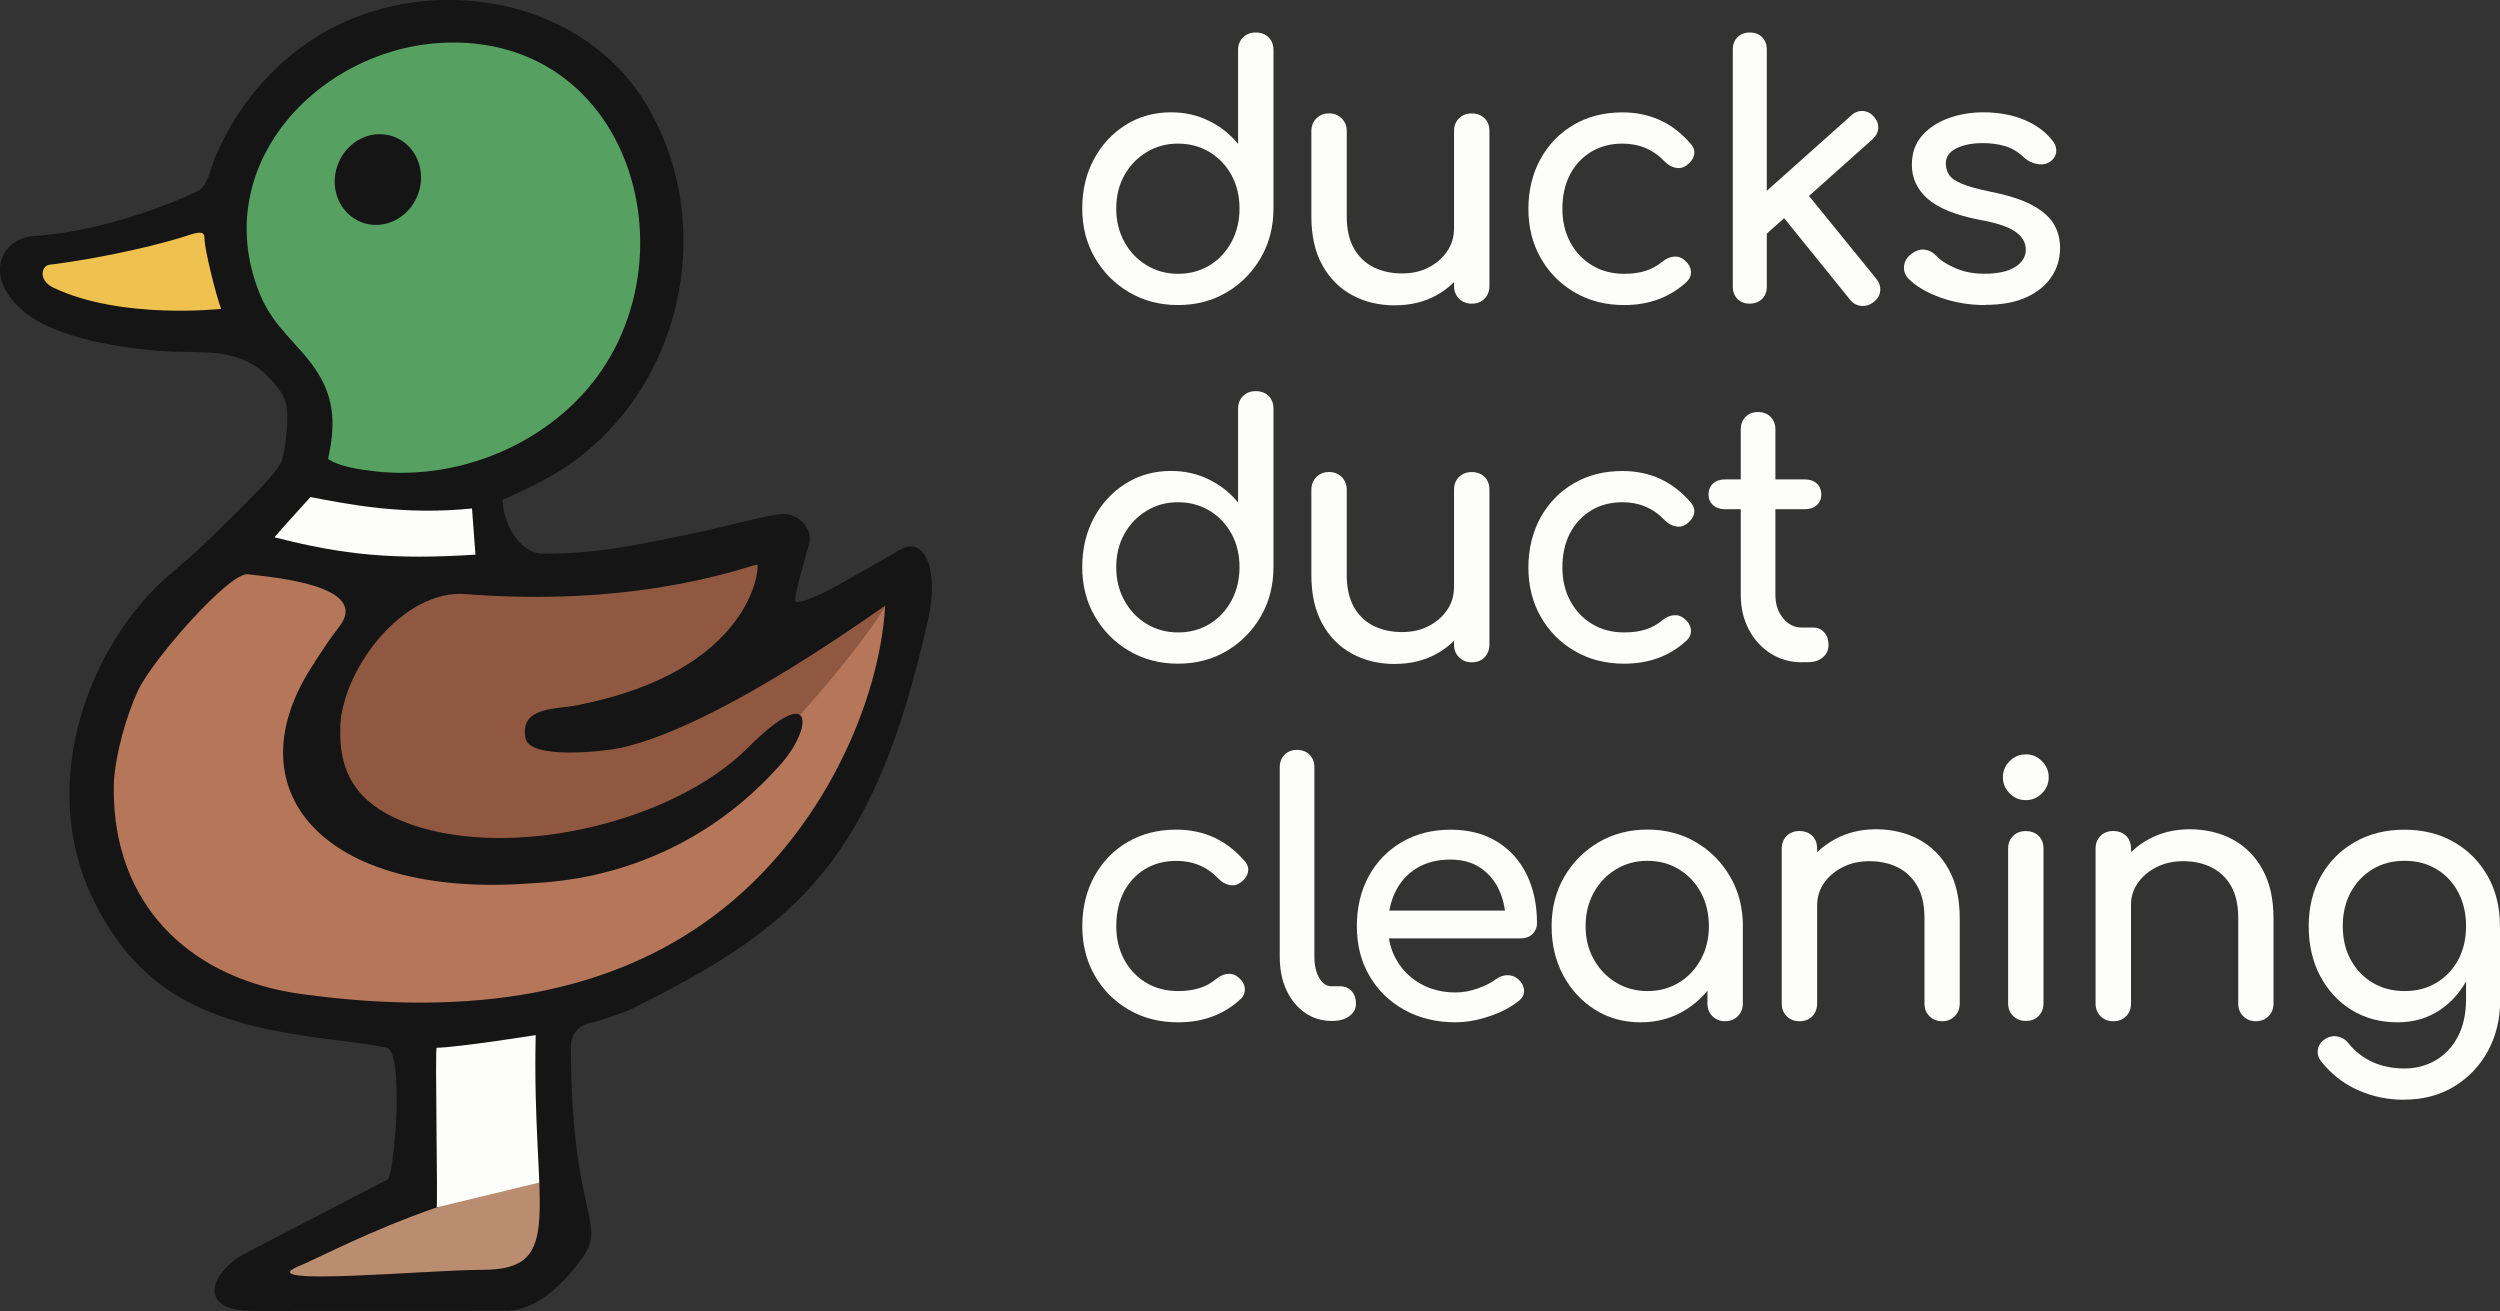 <?xml version="1.0" encoding="UTF-8"?><svg id="Layer_2" xmlns="http://www.w3.org/2000/svg" viewBox="0 0 398.46 208.95"><rect x="0" y="0" width="398.46" height="208.95" fill="#333333" stroke="none"/><defs><style>.cls-1{fill:#915841;}.cls-2{fill:#ba8d71;}.cls-3{fill:#efc14f;}.cls-4{fill:#b57659;}.cls-5{fill:#fdfdfc;}.cls-6{fill:#141514;}.cls-7{fill:#56a061;}</style></defs><g id="Layer_1-2"><path class="cls-7" d="M51.72,74.48c-.33-4.92,1.45-10.94-1.3-15.28s-6.93-6.98-9.18-12.46C32.19,24.71,53.43,4.53,75.35,6.73c24.4,2.45,35.94,31.57,24.08,50.93-7.49,12.23-23.07,20.62-37.31,19.01-2.41-.27-6.21.03-10.39-2.18Z"/><path class="cls-5" d="M66.79,192.42c.04-5.3.54-10.2.81-15.28.14-2.64-.54-10.32.38-11.81.22-.35.58-.57.91-.78,5.53-.18,10.77-2.14,16.28-1.81.88-.08,1.44-.84,2.44-.88.89-.04.18,7.07.45,8.33-1.38,7.31-1.42,14.74-1.67,22.21h-19.6Z"/><path class="cls-2" d="M87.33,188.14c-.27,7.56,1.34,14.14-8.94,15.1-9.26.86-26.48,0-35.89.67,0,0,10.48-7.43,21.18-9.46.88-.89,3.11-1.4,5.92-2.02l17.73-4.28Z"/><path class="cls-4" d="M16,120.28c.31-4.38,4.14-7.03,5.99-11.02,2.3-4.95,7.16-10.68,10.59-14.31,1.87-1.98,4.02-4.85,6.91-4.25,23.77,4.87,44.33,5.06,63.85-.03,44.32-11.54-4.51,20.74,37.92,2.26.71-.31,1.56,1.4,2.17,2.04-1.71,11.11-3.07,15.36-6.02,22.18-11.66,26.89-28.44,44.38-64.9,45.22,0,0-11.48-.14-25.97-2.63-16.6-2.85-30.23-15.36-30.97-32.97l.42-6.48Z"/><path class="cls-1" d="M118.81,123.17c-12.98,11.4-38.82,14.33-54.91,7.57-6.86-2.88-10.53-7.54-9.64-15.27.76-6.59,2.71-15.24,7.99-18.94,1.18-.83,2.25-2.84,3.47-2.78,17.91.97,56.84-6.46,57.22-6.11.35.32-5.17,11.15-5.17,11.98,0,3.62,5.16,3.93,8.44,2.51.54-.24,15.87-7.72,16.13-7.82-3.23,7.38-20.25,25.99-23.52,28.85Z"/><path class="cls-3" d="M21.35,50.19c-5.2-.62-22.5-5.8-18.45-7.96.12-.06,2.16-.68,2.53-.73,3.12-.41,7.09-.27,10.13-.72,5.73-.85,11.67-3.13,17.36-4.35,1.38-.11,1.05-.03,1.1,1.08.21,5,2.36,8.29,2.91,12.3.04.28-1.7.37-1.82.37-4.21,0-9.76.48-13.75,0Z"/><path class="cls-6" d="M126.82,95.84c.51.5,3.65-.79,8.05-3.31,3.6-2.06,6.6-3.72,8.56-4.89,3.91-2.34,6.3,3.07,4.49,11.12-8.54,38.08-20.41,48.74-47.1,61.97-1.3.65-5.81,2.14-6.48,2.25-1.92.31-3.35,1.67-3.35,3.82,0,26.73,5.81,28.09,1.88,33.6-2.29,3.22-6.83,8.51-12.16,8.51-12.64,0-27.64.03-40.59.03-8.22,0-7.05-5.5-1.6-8.87l23.3-12.11c.83-1.16,1.4-9.25,1.4-11.9s.02-8.33-1.49-9.06c-2.35-.52-7.17-1.09-9.42-1.38-17.21-2.21-29.84-6-37.76-22.92-7.37-15.76-2.38-35.02,8.85-47.58,2.8-3.13,6.05-5.39,8.88-8.17,2.4-2.36,12.03-11.32,12.66-13.57s1.14-6.77.66-8.97c-.43-1.98-2.37-3.89-3.5-5.02-4.74-4.02-9.88-3.05-15.65-3.4-6.56-.39-17.38-1.98-22.54-6.25-6.82-5.64-3.74-11.79,1.55-12.13,11.81-.74,23.98-6.11,26.04-7.13,1.65-.82,2.17-3.95,2.71-5.23,3.02-7.21,7.87-13.44,14.15-17.98,17.07-12.36,44.08-8.95,54.97,9.91,11.2,19.39,5.12,45.41-13.69,57.6-2.39,1.55-6.23,3.46-9.49,4.87-.21,2.33,1.94,8.6,6.53,8.6,8.9,0,14.99-1.44,23.42-3.16,5.55-1.13,11.38-2.84,14.44-3.15,2.27-.23,4.82,1.79,4.51,4.38-.06.5-2.72,9.04-2.25,9.5ZM52.29,73.16c1.83,1.23,5.12,1.7,7.54,1.97,14.24,1.61,29.46-5.24,36.95-17.47,11.86-19.36,3.18-48.27-21.22-50.72-21.92-2.2-43.16,17.98-34.11,40.01,2.25,5.48,6.34,7.97,9.18,12.46s2.75,8.77,1.66,13.75ZM35.24,49.22c-.88-2.38-2.64-9.53-2.64-11.15,0-1.01-.36-1.25-2.23-.69-3.87,1.35-13.42,3.7-22.52,4.82-1.17.14-1.86,2.44.66,3.65,10.77,5.15,26.73,3.38,26.73,3.38ZM50.17,105.49c2.23-3.3,1.59-2.55,3.95-5.67,4.79-6.34-9.65-7.74-14.64-8.29-2.93-.33-15.2,13.62-17.5,18.57-1.85,3.99-3.49,9.85-3.81,14.23-.07,1.05-.04,2.22,0,3.28.74,17.6,12.91,28.5,29.85,30.82,27.76,3.81,49.47-.29,65.74-12.44,17.5-13.08,26.48-34.39,27.32-49.42.01-.25-25.79,18.96-42.04,22.61-2.59.58-14.6,1.96-15.28-1.52-.97-5.04,4.76-4.58,8.11-5.23,28.14-5.46,29.18-22.08,28.84-22.4-.37-.35-17.41,6.94-46.51,4.66-9.99-.78-19.46,11.87-19.94,20.81-.42,7.77,2.78,12.39,9.64,15.27,16.1,6.76,43.07.65,55.28-11.57,10.73-10.73,10.41-3.23,5.27,2.6-16.24,18.37-36.37,18.72-39.67,18.98-33.57,2.56-48.22-15.12-34.6-35.25ZM69.6,192.43c-11.12,3.91-18.23,7.8-22.07,9.42-7.7,3.24,20.74.54,29.36.54,13.53,0,7.84-9.61,8.49-37.41,0,0-12.06,1.92-15.79,2.02-.27.16.22,25.35,0,25.43Z"/><path class="cls-5" d="M75.23,81.04l.55,7.36c-12.92.84-21.04.08-32.03-2.77,1.19-1.43,5.74-6.41,5.74-6.41,6.05,1.16,14.76,2.94,25.74,1.82Z"/><ellipse class="cls-6" cx="60.22" cy="28.62" rx="7.29" ry="6.82" transform="translate(11.87 74.52) rotate(-68.93)"/><path class="cls-5" d="M187.76,48.62c-2.88,0-5.47-.67-7.77-2.02-2.31-1.35-4.13-3.18-5.48-5.51-1.35-2.32-2.02-4.94-2.02-7.86s.62-5.52,1.85-7.83c1.24-2.31,2.92-4.13,5.06-5.48,2.14-1.35,4.56-2.02,7.25-2.02,2.18,0,4.19.45,6.03,1.36,1.84.9,3.39,2.13,4.65,3.68v-14.94c0-.85.27-1.53.8-2.05.53-.52,1.21-.77,2.02-.77s1.53.26,2.05.77c.52.52.77,1.2.77,2.05v25.23c0,2.91-.67,5.53-2.02,7.86-1.35,2.32-3.16,4.16-5.45,5.51-2.29,1.35-4.87,2.02-7.75,2.02ZM187.76,43.64c1.88,0,3.56-.45,5.04-1.36,1.48-.9,2.64-2.15,3.49-3.73.85-1.59,1.27-3.36,1.27-5.31s-.42-3.76-1.27-5.31c-.85-1.55-2.01-2.78-3.49-3.68-1.48-.9-3.15-1.36-5.04-1.36s-3.51.45-5.01,1.36c-1.49.9-2.68,2.13-3.54,3.68-.87,1.55-1.3,3.32-1.3,5.31s.43,3.73,1.3,5.31c.87,1.59,2.05,2.83,3.54,3.73,1.49.9,3.16,1.36,5.01,1.36Z"/><path class="cls-5" d="M222.34,48.67c-2.54,0-4.82-.54-6.83-1.63-2.01-1.09-3.6-2.68-4.76-4.79-1.16-2.1-1.74-4.68-1.74-7.75v-13.61c0-.81.27-1.48.8-2.02.53-.53,1.21-.8,2.02-.8s1.48.27,2.02.8c.53.54.8,1.21.8,2.02v13.61c0,2.07.39,3.77,1.16,5.12.77,1.35,1.83,2.34,3.15,2.99,1.33.65,2.82.97,4.48.97s3-.31,4.23-.94c1.24-.63,2.22-1.48,2.96-2.55.74-1.07,1.11-2.27,1.11-3.6h3.49c0,2.29-.56,4.35-1.69,6.2-1.13,1.85-2.66,3.3-4.59,4.37-1.94,1.07-4.14,1.6-6.61,1.6ZM234.57,48.4c-.81,0-1.49-.27-2.02-.8-.54-.53-.8-1.21-.8-2.02v-24.68c0-.85.27-1.53.8-2.05.53-.52,1.21-.77,2.02-.77s1.53.26,2.05.77c.52.52.77,1.2.77,2.05v24.68c0,.81-.26,1.49-.77,2.02-.52.54-1.2.8-2.05.8Z"/><path class="cls-5" d="M258.86,48.62c-2.95,0-5.58-.67-7.88-2.02-2.31-1.35-4.11-3.17-5.42-5.48-1.31-2.3-1.96-4.92-1.96-7.83s.65-5.64,1.94-7.97c1.29-2.32,3.06-4.14,5.31-5.45,2.25-1.31,4.83-1.96,7.75-1.96,2.18,0,4.17.42,5.98,1.24,1.81.83,3.43,2.08,4.87,3.74.52.59.7,1.2.55,1.83-.15.63-.55,1.18-1.22,1.66-.52.37-1.09.49-1.72.36-.63-.13-1.2-.45-1.71-.97-1.81-1.92-4.06-2.88-6.75-2.88-1.88,0-3.54.43-4.98,1.3-1.44.87-2.56,2.07-3.38,3.62-.81,1.55-1.22,3.38-1.22,5.48,0,1.99.42,3.76,1.25,5.31s1.98,2.78,3.46,3.68c1.48.9,3.19,1.36,5.15,1.36,1.29,0,2.43-.16,3.4-.47.98-.31,1.87-.8,2.68-1.47.59-.48,1.2-.75,1.83-.8.63-.06,1.18.12,1.66.53.63.52.98,1.1,1.05,1.74.07.65-.15,1.23-.66,1.74-2.66,2.47-5.98,3.71-9.96,3.71Z"/><path class="cls-5" d="M278.89,48.4c-.81,0-1.47-.25-1.96-.75-.5-.5-.75-1.15-.75-1.96V7.89c0-.81.25-1.47.75-1.96.5-.5,1.15-.75,1.96-.75s1.47.25,1.96.75.75,1.15.75,1.96v37.79c0,.81-.25,1.47-.75,1.96s-1.15.75-1.96.75ZM281.49,37.33l-3.43-3.76,16.99-15.16c.55-.52,1.17-.76,1.85-.72.68.04,1.26.33,1.74.89.52.55.76,1.16.72,1.83-.04.66-.33,1.25-.89,1.77l-16.99,15.16ZM298.65,48.12c-.59.48-1.25.69-1.96.64-.72-.06-1.32-.38-1.8-.97l-11.23-13.89,3.87-3.65,11.51,14.17c.48.59.69,1.23.64,1.91s-.4,1.28-1.02,1.8Z"/><path class="cls-5" d="M316.46,48.62c-2.58,0-4.97-.4-7.17-1.19-2.2-.79-3.9-1.8-5.12-3.02-.55-.59-.78-1.26-.69-2.02.09-.76.45-1.37,1.08-1.85.74-.59,1.47-.84,2.19-.75.72.09,1.34.42,1.85.97.63.7,1.63,1.36,3.02,1.96,1.38.61,2.92.91,4.62.91,2.14,0,3.77-.35,4.9-1.05,1.12-.7,1.71-1.6,1.74-2.71.04-1.11-.49-2.07-1.58-2.88-1.09-.81-3.07-1.48-5.95-1.99-3.73-.74-6.43-1.84-8.11-3.32-1.68-1.47-2.52-3.28-2.52-5.42,0-1.88.55-3.44,1.66-4.68,1.11-1.24,2.53-2.16,4.26-2.77,1.73-.61,3.54-.91,5.42-.91,2.43,0,4.59.39,6.47,1.16,1.88.77,3.38,1.84,4.48,3.21.52.59.76,1.21.72,1.85-.04.65-.35,1.19-.94,1.63-.59.41-1.29.54-2.1.39-.81-.15-1.49-.48-2.05-1-.92-.89-1.92-1.49-2.99-1.83-1.07-.33-2.31-.5-3.71-.5-1.62,0-3,.28-4.12.83-1.13.55-1.69,1.37-1.69,2.43,0,.66.17,1.26.53,1.8.35.54,1.04,1.02,2.07,1.44,1.03.42,2.55.84,4.54,1.25,2.77.55,4.95,1.25,6.56,2.1,1.6.85,2.76,1.84,3.46,2.96.7,1.13,1.05,2.43,1.05,3.9,0,1.7-.45,3.23-1.36,4.59-.9,1.37-2.23,2.45-3.98,3.26-1.75.81-3.94,1.22-6.56,1.22Z"/><path class="cls-5" d="M187.76,105.78c-2.88,0-5.47-.67-7.77-2.02-2.31-1.35-4.13-3.18-5.48-5.51-1.35-2.32-2.02-4.94-2.02-7.86s.62-5.52,1.85-7.83c1.24-2.31,2.92-4.13,5.06-5.48,2.14-1.35,4.56-2.02,7.25-2.02,2.18,0,4.19.45,6.03,1.36,1.84.9,3.39,2.13,4.65,3.68v-14.94c0-.85.27-1.53.8-2.05.53-.52,1.21-.77,2.02-.77s1.53.26,2.05.77c.52.52.77,1.2.77,2.05v25.23c0,2.91-.67,5.53-2.02,7.86-1.35,2.32-3.16,4.16-5.45,5.51-2.29,1.35-4.87,2.02-7.75,2.02ZM187.76,100.8c1.88,0,3.56-.45,5.04-1.36,1.48-.9,2.64-2.15,3.49-3.73.85-1.59,1.27-3.36,1.27-5.31s-.42-3.76-1.27-5.31c-.85-1.55-2.01-2.78-3.49-3.68-1.48-.9-3.15-1.36-5.04-1.36s-3.51.45-5.01,1.36c-1.49.9-2.68,2.13-3.54,3.68-.87,1.55-1.3,3.32-1.3,5.31s.43,3.73,1.3,5.31c.87,1.59,2.05,2.83,3.54,3.73,1.49.9,3.16,1.36,5.01,1.36Z"/><path class="cls-5" d="M222.34,105.83c-2.54,0-4.82-.54-6.83-1.63-2.01-1.09-3.6-2.68-4.76-4.79-1.16-2.1-1.74-4.68-1.74-7.75v-13.61c0-.81.27-1.48.8-2.02.53-.53,1.21-.8,2.02-.8s1.48.27,2.02.8c.53.54.8,1.21.8,2.02v13.61c0,2.07.39,3.77,1.16,5.12.77,1.35,1.83,2.34,3.15,2.99,1.33.65,2.82.97,4.48.97s3-.31,4.23-.94c1.24-.63,2.22-1.48,2.96-2.55.74-1.07,1.11-2.27,1.11-3.6h3.49c0,2.29-.56,4.35-1.69,6.2-1.13,1.85-2.66,3.3-4.59,4.37-1.94,1.07-4.14,1.6-6.61,1.6ZM234.57,105.56c-.81,0-1.49-.27-2.02-.8-.54-.53-.8-1.21-.8-2.02v-24.68c0-.85.27-1.53.8-2.05.53-.52,1.21-.77,2.02-.77s1.53.26,2.05.77c.52.52.77,1.2.77,2.05v24.68c0,.81-.26,1.49-.77,2.02-.52.54-1.2.8-2.05.8Z"/><path class="cls-5" d="M258.86,105.78c-2.95,0-5.58-.67-7.88-2.02-2.31-1.35-4.11-3.17-5.42-5.48-1.31-2.3-1.96-4.92-1.96-7.83s.65-5.64,1.94-7.97c1.29-2.32,3.06-4.14,5.31-5.45,2.25-1.31,4.83-1.96,7.75-1.96,2.18,0,4.17.42,5.98,1.24,1.81.83,3.43,2.08,4.87,3.74.52.59.7,1.2.55,1.83-.15.63-.55,1.18-1.22,1.66-.52.37-1.09.49-1.72.36-.63-.13-1.2-.45-1.71-.97-1.81-1.92-4.06-2.88-6.75-2.88-1.88,0-3.54.43-4.98,1.3-1.44.87-2.56,2.07-3.38,3.62-.81,1.55-1.22,3.38-1.22,5.48,0,1.99.42,3.76,1.25,5.31s1.98,2.78,3.46,3.68c1.48.9,3.19,1.36,5.15,1.36,1.29,0,2.43-.16,3.4-.47.98-.31,1.87-.8,2.68-1.47.59-.48,1.2-.75,1.83-.8.63-.06,1.18.12,1.66.53.63.52.98,1.1,1.05,1.74.07.65-.15,1.23-.66,1.74-2.66,2.47-5.98,3.71-9.96,3.71Z"/><path class="cls-5" d="M274.91,81.16c-.77,0-1.4-.22-1.88-.66-.48-.44-.72-1-.72-1.66,0-.74.24-1.33.72-1.77.48-.44,1.11-.66,1.88-.66h12.78c.77,0,1.4.22,1.88.66.48.44.72,1.03.72,1.77,0,.66-.24,1.22-.72,1.66-.48.44-1.11.66-1.88.66h-12.78ZM287.19,105.56c-1.84,0-3.5-.47-4.98-1.41-1.48-.94-2.64-2.22-3.49-3.85-.85-1.62-1.27-3.45-1.27-5.48v-26.39c0-.81.26-1.47.77-1.99s1.18-.77,1.99-.77,1.48.26,1.99.77c.52.52.77,1.18.77,1.99v26.39c0,1.48.41,2.71,1.22,3.71.81,1,1.81,1.49,2.99,1.49h1.88c.66,0,1.23.26,1.69.77.46.52.69,1.18.69,1.99s-.3,1.48-.91,1.99c-.61.52-1.39.77-2.35.77h-1Z"/><path class="cls-5" d="M187.76,162.94c-2.95,0-5.58-.67-7.88-2.02-2.31-1.35-4.11-3.17-5.42-5.48-1.31-2.3-1.96-4.92-1.96-7.83s.65-5.64,1.94-7.97c1.29-2.32,3.06-4.14,5.31-5.45,2.25-1.31,4.83-1.96,7.75-1.96,2.18,0,4.17.42,5.98,1.24,1.81.83,3.43,2.08,4.87,3.74.52.59.7,1.2.55,1.83-.15.63-.55,1.18-1.22,1.66-.52.37-1.09.49-1.72.36-.63-.13-1.2-.45-1.71-.97-1.81-1.92-4.06-2.88-6.75-2.88-1.88,0-3.54.43-4.98,1.3-1.44.87-2.56,2.07-3.38,3.62-.81,1.55-1.22,3.38-1.22,5.48,0,1.99.42,3.76,1.25,5.31s1.98,2.78,3.46,3.68c1.48.9,3.19,1.36,5.15,1.36,1.29,0,2.43-.16,3.4-.47.98-.31,1.87-.8,2.68-1.47.59-.48,1.2-.75,1.83-.8.63-.06,1.18.12,1.66.53.63.52.98,1.1,1.05,1.74.07.65-.15,1.23-.66,1.74-2.66,2.47-5.98,3.71-9.96,3.71Z"/><path class="cls-5" d="M212.27,162.72c-1.62,0-3.06-.44-4.32-1.33-1.25-.89-2.23-2.09-2.93-3.62-.7-1.53-1.05-3.29-1.05-5.28v-30.21c0-.81.26-1.47.77-1.99s1.18-.77,1.99-.77,1.48.26,1.99.77c.52.52.77,1.18.77,1.99v30.21c0,1.37.26,2.49.77,3.38.52.89,1.18,1.33,1.99,1.33h1.38c.74,0,1.34.26,1.8.77.46.52.69,1.18.69,1.99s-.35,1.48-1.05,1.99c-.7.52-1.6.77-2.71.77h-.11Z"/><path class="cls-5" d="M232.03,162.94c-3.06,0-5.78-.65-8.16-1.96-2.38-1.31-4.24-3.12-5.59-5.42-1.35-2.3-2.02-4.95-2.02-7.94s.64-5.69,1.91-8c1.27-2.3,3.03-4.11,5.28-5.42,2.25-1.31,4.83-1.96,7.75-1.96s5.35.64,7.41,1.91c2.07,1.27,3.64,3.03,4.73,5.26,1.09,2.23,1.63,4.81,1.63,7.72,0,.7-.24,1.28-.72,1.74-.48.46-1.09.69-1.83.69h-22.3v-4.43h22.13l-2.27,1.55c-.04-1.84-.41-3.49-1.11-4.95-.7-1.46-1.7-2.61-2.99-3.46-1.29-.85-2.86-1.27-4.7-1.27-2.1,0-3.9.46-5.4,1.38-1.49.92-2.63,2.19-3.4,3.79-.77,1.6-1.16,3.42-1.16,5.45s.46,3.84,1.38,5.42c.92,1.59,2.19,2.84,3.82,3.76,1.62.92,3.49,1.38,5.59,1.38,1.14,0,2.31-.21,3.51-.64,1.2-.42,2.17-.91,2.9-1.47.55-.41,1.15-.62,1.8-.64.65-.02,1.21.18,1.69.58.63.55.96,1.16,1,1.83.04.66-.26,1.24-.89,1.72-1.25,1-2.81,1.81-4.68,2.43-1.86.63-3.64.94-5.34.94Z"/><path class="cls-5" d="M261.46,162.94c-2.69,0-5.11-.67-7.25-2.02-2.14-1.35-3.83-3.17-5.06-5.48-1.24-2.3-1.85-4.92-1.85-7.83s.67-5.53,2.02-7.86c1.35-2.32,3.17-4.16,5.48-5.51,2.3-1.35,4.9-2.02,7.77-2.02s5.46.67,7.75,2.02c2.29,1.35,4.1,3.18,5.45,5.51,1.35,2.32,2.02,4.94,2.02,7.86h-2.16c0,2.91-.62,5.52-1.85,7.83-1.24,2.31-2.92,4.13-5.06,5.48-2.14,1.35-4.56,2.02-7.25,2.02ZM262.57,157.96c1.88,0,3.56-.45,5.04-1.36,1.48-.9,2.64-2.14,3.49-3.71.85-1.57,1.27-3.33,1.27-5.28s-.42-3.77-1.27-5.34c-.85-1.57-2.01-2.8-3.49-3.71-1.48-.9-3.15-1.36-5.04-1.36s-3.51.45-5.01,1.36c-1.49.9-2.68,2.14-3.54,3.71-.87,1.57-1.3,3.35-1.3,5.34s.43,3.72,1.3,5.28c.87,1.57,2.05,2.8,3.54,3.71,1.49.9,3.16,1.36,5.01,1.36ZM274.96,162.77c-.81,0-1.49-.27-2.02-.8-.54-.53-.8-1.21-.8-2.02v-8.47l1.05-5.87,4.59,1.99v12.34c0,.81-.27,1.49-.8,2.02s-1.21.8-2.02.8Z"/><path class="cls-5" d="M286.8,162.77c-.81,0-1.49-.27-2.02-.8-.54-.53-.8-1.21-.8-2.02v-24.68c0-.85.27-1.53.8-2.05.53-.52,1.21-.77,2.02-.77s1.53.26,2.05.77c.52.52.77,1.2.77,2.05v24.68c0,.81-.26,1.49-.77,2.02-.52.54-1.2.8-2.05.8ZM309.55,162.77c-.81,0-1.49-.27-2.02-.8-.54-.53-.8-1.21-.8-2.02v-13.61c0-2.1-.39-3.82-1.16-5.15-.77-1.33-1.82-2.31-3.13-2.96-1.31-.65-2.81-.97-4.51-.97-1.55,0-2.95.31-4.21.94-1.25.63-2.25,1.47-2.99,2.52-.74,1.05-1.11,2.26-1.11,3.62h-3.49c0-2.32.56-4.4,1.69-6.23,1.12-1.83,2.66-3.27,4.62-4.34,1.95-1.07,4.15-1.6,6.58-1.6s4.82.54,6.83,1.63c2.01,1.09,3.6,2.68,4.76,4.79,1.16,2.1,1.74,4.69,1.74,7.75v13.61c0,.81-.27,1.49-.8,2.02-.54.54-1.21.8-2.02.8Z"/><path class="cls-5" d="M322.88,127.53c-1,0-1.85-.36-2.57-1.08s-1.08-1.58-1.08-2.57.36-1.85,1.08-2.57,1.58-1.08,2.57-1.08,1.85.36,2.57,1.08c.72.72,1.08,1.58,1.08,2.57s-.36,1.85-1.08,2.57c-.72.72-1.58,1.08-2.57,1.08ZM322.88,162.72c-.81,0-1.49-.27-2.02-.8-.54-.53-.8-1.21-.8-2.02v-24.62c0-.85.27-1.53.8-2.05.53-.52,1.21-.77,2.02-.77s1.53.26,2.05.77.77,1.2.77,2.05v24.62c0,.81-.26,1.49-.77,2.02-.52.54-1.2.8-2.05.8Z"/><path class="cls-5" d="M336.82,162.77c-.81,0-1.49-.27-2.02-.8-.54-.53-.8-1.21-.8-2.02v-24.68c0-.85.27-1.53.8-2.05.53-.52,1.21-.77,2.02-.77s1.53.26,2.05.77.78,1.2.78,2.05v24.68c0,.81-.26,1.49-.78,2.02-.52.54-1.2.8-2.05.8ZM359.56,162.77c-.81,0-1.49-.27-2.02-.8-.54-.53-.8-1.21-.8-2.02v-13.61c0-2.1-.39-3.82-1.16-5.15-.77-1.33-1.82-2.31-3.13-2.96-1.31-.65-2.81-.97-4.51-.97-1.55,0-2.95.31-4.21.94-1.25.63-2.25,1.47-2.99,2.52-.74,1.05-1.11,2.26-1.11,3.62h-3.49c0-2.32.56-4.4,1.69-6.23,1.12-1.83,2.67-3.27,4.62-4.34,1.96-1.07,4.15-1.6,6.58-1.6s4.82.54,6.83,1.63c2.01,1.09,3.6,2.68,4.76,4.79,1.16,2.1,1.74,4.69,1.74,7.75v13.61c0,.81-.27,1.49-.8,2.02s-1.21.8-2.02.8Z"/><path class="cls-5" d="M382.14,162.94c-2.77,0-5.21-.65-7.33-1.96-2.12-1.31-3.79-3.12-5.01-5.42-1.22-2.3-1.83-4.95-1.83-7.94s.65-5.69,1.96-8c1.31-2.3,3.11-4.11,5.4-5.42,2.29-1.31,4.92-1.96,7.91-1.96s5.57.66,7.86,1.96c2.29,1.31,4.08,3.12,5.39,5.42,1.31,2.31,1.96,4.97,1.96,8h-3.26c0,2.99-.56,5.64-1.69,7.94-1.12,2.31-2.67,4.11-4.62,5.42-1.96,1.31-4.21,1.96-6.75,1.96ZM383.14,175.28c-2.62,0-5.07-.52-7.36-1.55-2.29-1.03-4.22-2.55-5.81-4.54-.48-.63-.66-1.27-.53-1.94s.49-1.2,1.08-1.6c.66-.44,1.36-.59,2.08-.44.72.15,1.3.52,1.74,1.11,1,1.25,2.25,2.23,3.76,2.93,1.51.7,3.23,1.05,5.15,1.05,1.77,0,3.4-.42,4.9-1.27,1.49-.85,2.68-2.1,3.57-3.76.89-1.66,1.33-3.69,1.33-6.09v-7.86l1.83-4.87,3.6,1.16v11.95c0,2.91-.65,5.56-1.94,7.94s-3.09,4.27-5.39,5.67c-2.31,1.4-4.97,2.1-8,2.1ZM383.25,157.96c1.92,0,3.62-.44,5.09-1.33,1.47-.89,2.63-2.1,3.46-3.65s1.25-3.34,1.25-5.37-.42-3.83-1.25-5.4c-.83-1.57-1.98-2.79-3.46-3.68-1.48-.89-3.17-1.33-5.09-1.33s-3.62.44-5.09,1.33-2.64,2.11-3.49,3.68c-.85,1.57-1.27,3.37-1.27,5.4s.42,3.82,1.27,5.37c.85,1.55,2.01,2.77,3.49,3.65s3.17,1.33,5.09,1.33Z"/></g></svg>